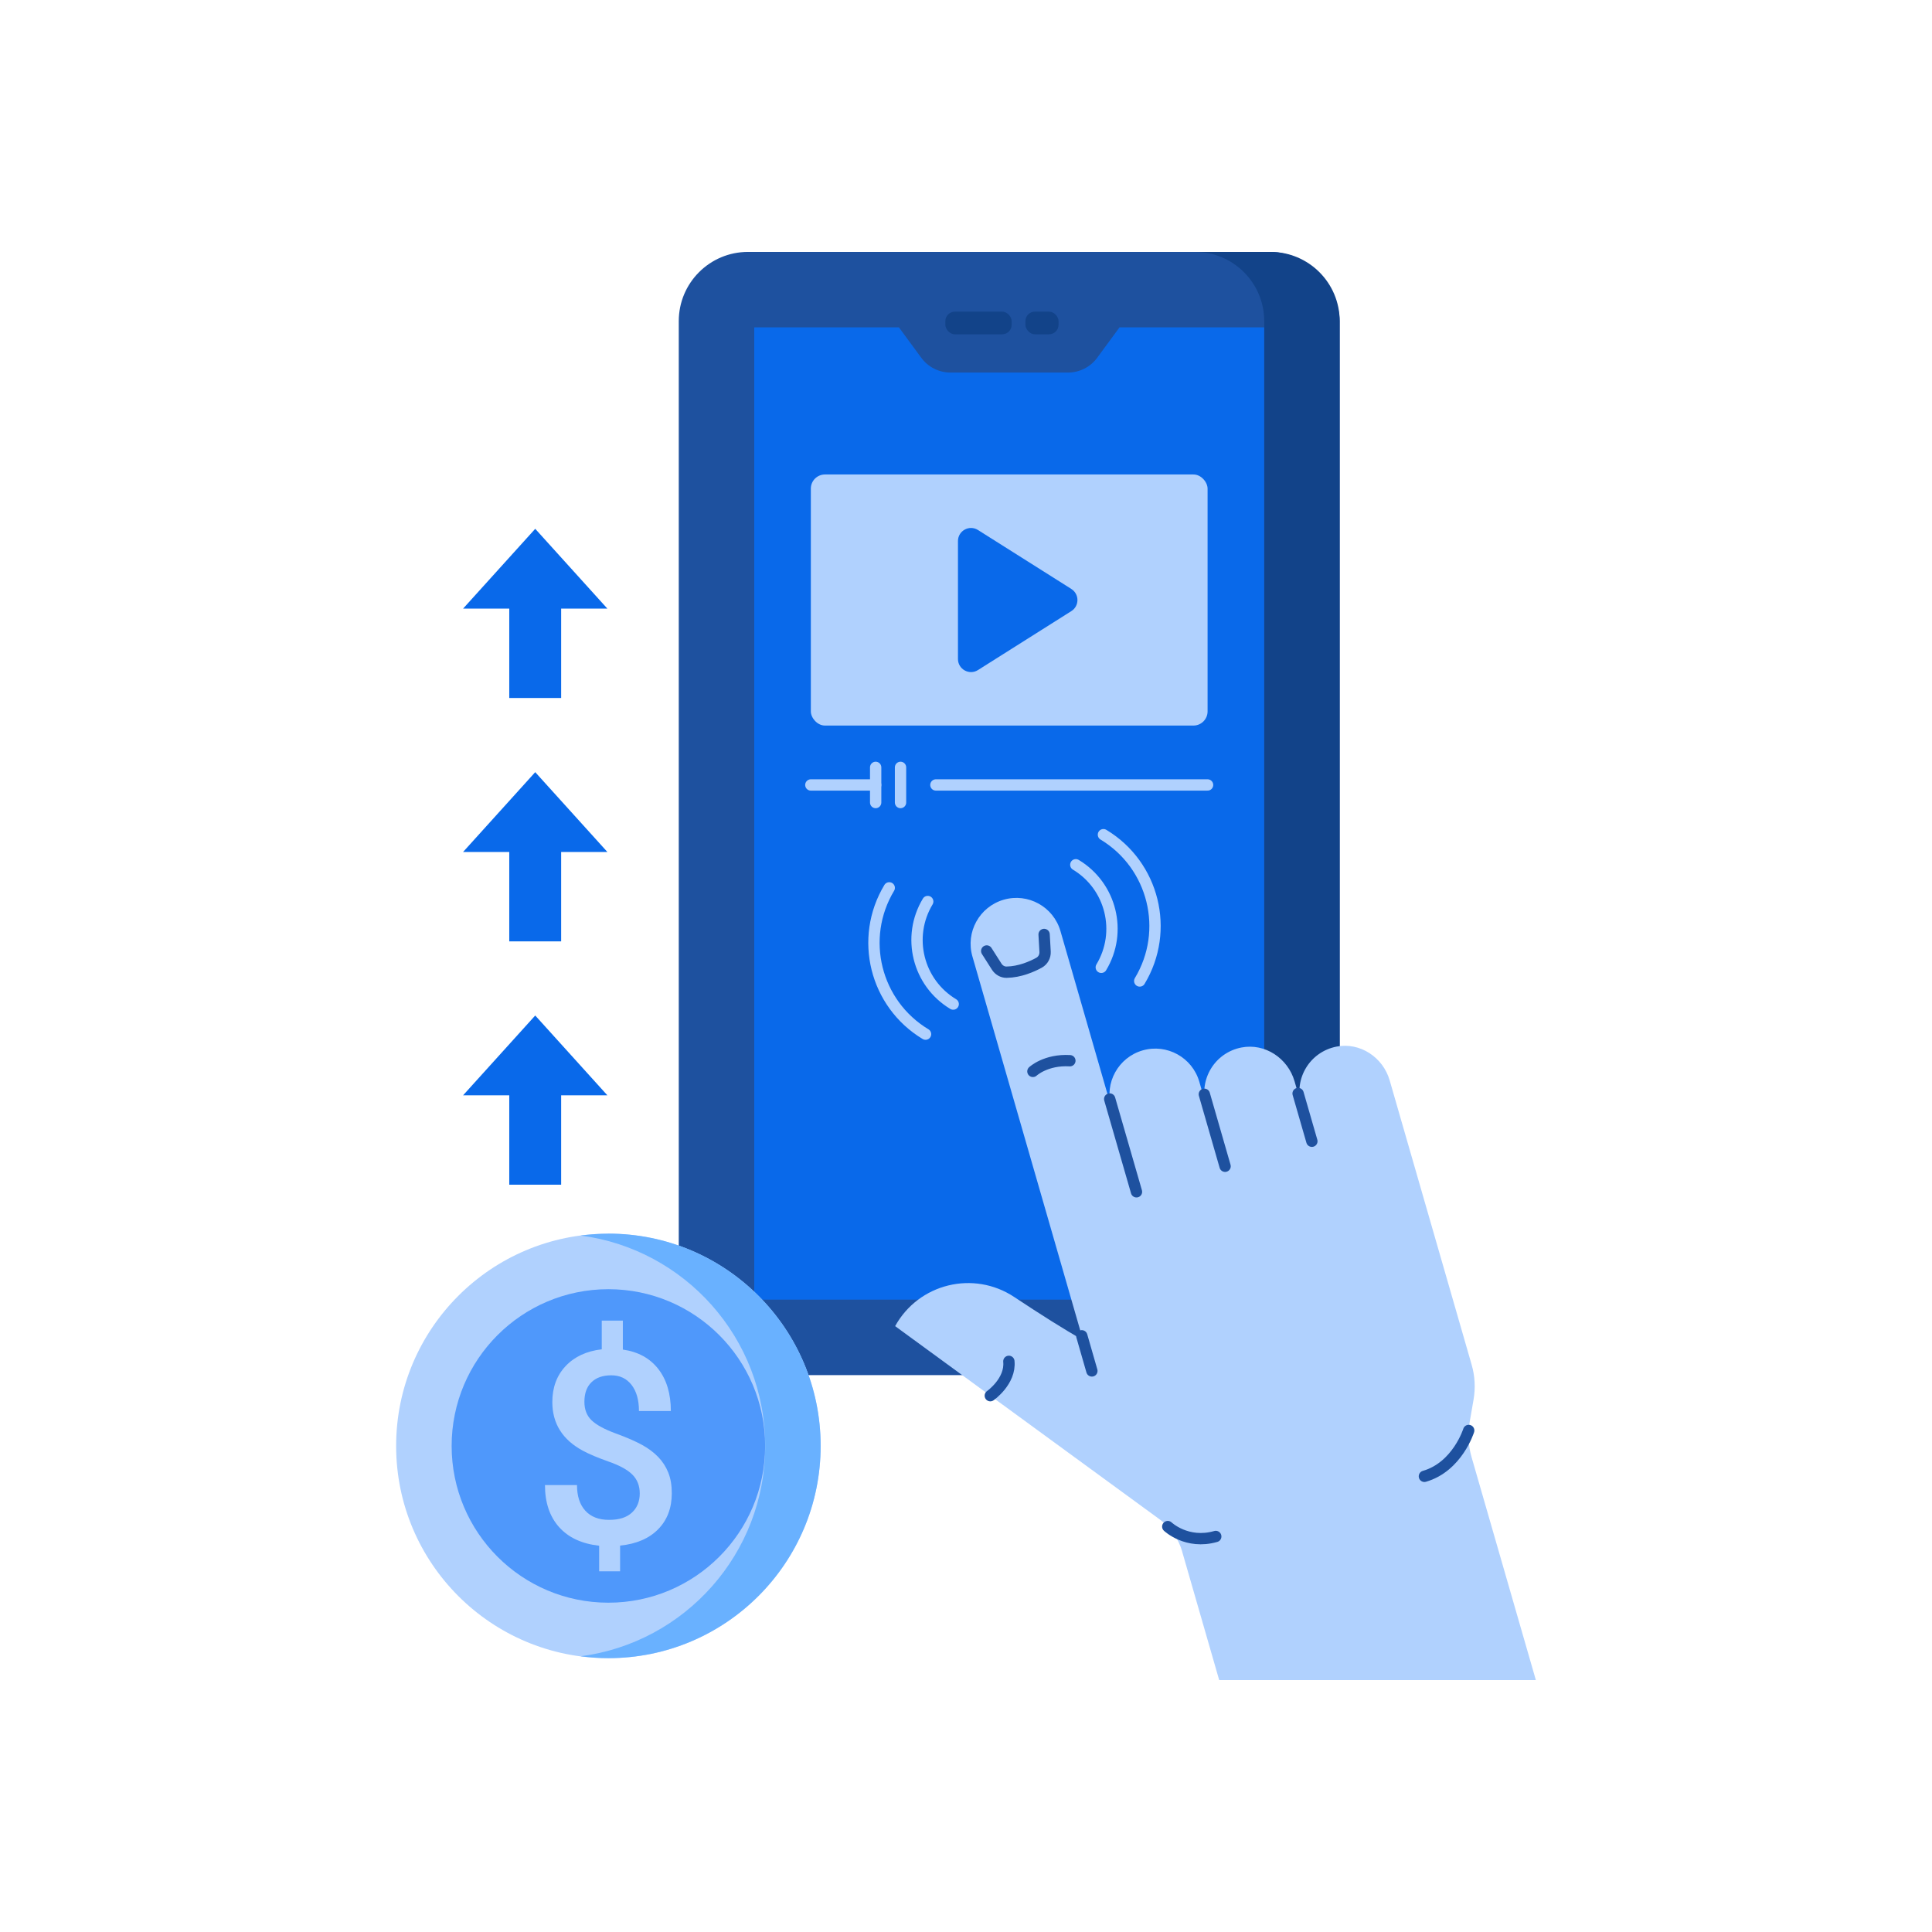 <svg xmlns="http://www.w3.org/2000/svg" id="Layer_2" viewBox="0 0 512 512"><defs><style>.cls-1{stroke:#1e519f;}.cls-1,.cls-2{fill:none;stroke-linecap:round;stroke-miterlimit:10;stroke-width:3px;}.cls-3{fill:#0969ea;}.cls-2{stroke:#b0d1fe;}.cls-4{fill:#69b1ff;}.cls-5{fill:#4f98fb;}.cls-6{fill:#1e519f;}.cls-7{fill:#124389;}.cls-8{fill:#b0d1fe;}</style></defs><rect class="cls-6" x="179.88" y="66.76" width="175.14" height="297.66" rx="18.34" ry="18.34"></rect><path class="cls-7" d="M336.69,66.76h-20c10.13,0,18.34,8.21,18.34,18.34v260.99c0,10.13-8.21,18.34-18.34,18.34h20c10.13,0,18.34-8.21,18.34-18.34V85.1c0-10.13-8.21-18.34-18.34-18.34Z"></path><path class="cls-3" d="M296.68,86.76l-5.93,8.07c-1.8,2.45-4.67,3.9-7.71,3.9h-31.17c-3.04,0-5.91-1.45-7.71-3.9l-5.93-8.07h-38.35v257.66h135.14V86.76h-38.35Z"></path><rect class="cls-8" x="214.88" y="125.74" width="105.14" height="66.54" rx="3.75" ry="3.75"></rect><path class="cls-3" d="M283.92,156.08l-24.74-15.62c-2.31-1.46-5.31.2-5.31,2.93v31.25c0,2.73,3.01,4.39,5.31,2.93l24.74-15.62c2.15-1.36,2.15-4.5,0-5.86Z"></path><line class="cls-2" x1="214.88" y1="208.02" x2="232.06" y2="208.02"></line><line class="cls-2" x1="248.02" y1="208.02" x2="320.02" y2="208.02"></line><line class="cls-2" x1="232.06" y1="203.36" x2="232.06" y2="212.68"></line><line class="cls-2" x1="238.65" y1="203.36" x2="238.65" y2="212.68"></line><path class="cls-8" d="M313.28,411.17l9.82,34.07h83.92l-17.04-59.09c-.87-3-1.04-6.17-.51-9.25l1.04-6c.53-3.08.36-6.24-.51-9.25l-21.72-75.34c-1.76-6.11-7.85-10.17-14.09-8.95-7.09,1.39-11.32,8.5-9.36,15.29l-1.76-6.1c-1.76-6.11-7.85-10.17-14.09-8.95-7.09,1.39-11.32,8.5-9.36,15.29l-1.79-6.22c-1.86-6.44-8.59-10.16-15.03-8.3h0c-6.44,1.86-10.16,8.59-8.3,15.03v.02s-13.47-46.69-13.47-46.69c-1.86-6.44-8.59-10.16-15.03-8.3h0c-6.44,1.86-10.16,8.59-8.3,15.03l29.31,101.65c-4.83-2.67-11.68-7.05-18.24-11.4-10.76-7.13-25.31-3.57-31.55,7.73l70.12,51.22c2.88,2.1,4.97,5.1,5.96,8.52Z"></path><line class="cls-1" x1="294.08" y1="291.25" x2="301.18" y2="315.84"></line><line class="cls-1" x1="319.16" y1="289.99" x2="324.66" y2="309.07"></line><line class="cls-1" x1="344.01" y1="289.79" x2="347.66" y2="302.44"></line><line class="cls-1" x1="286.68" y1="354" x2="289.36" y2="363.31"></line><path class="cls-1" d="M273.73,283.93s3.42-3.2,9.8-2.83"></path><path class="cls-1" d="M261.49,252.02l2.65,4.16c.57.9,1.56,1.48,2.62,1.46,3.53-.06,6.72-1.48,8.59-2.5,1.06-.58,1.67-1.72,1.61-2.92l-.26-4.58"></path><path class="cls-1" d="M262.44,369.87s5.45-3.82,4.92-9.1"></path><path class="cls-1" d="M389.22,379.09s-3,9.63-11.74,12.15"></path><path class="cls-1" d="M309.47,404.56s5.07,4.83,12.72,2.62"></path><circle class="cls-8" cx="161.23" cy="383.19" r="56.25"></circle><path class="cls-4" d="M161.23,326.94c-2.49,0-4.94.18-7.35.49,27.59,3.6,48.9,27.18,48.9,55.75s-21.31,52.15-48.9,55.75c2.41.31,4.86.49,7.35.49,31.06,0,56.25-25.18,56.25-56.25s-25.18-56.25-56.25-56.25Z"></path><circle class="cls-5" cx="161.23" cy="383.19" r="41.54"></circle><path class="cls-8" d="M169.54,395.76c0-1.98-.63-3.62-1.89-4.91s-3.35-2.46-6.29-3.49c-2.93-1.04-5.22-2-6.85-2.88-5.43-2.91-8.14-7.22-8.14-12.92,0-3.87,1.18-7.04,3.53-9.54,2.35-2.49,5.54-3.97,9.57-4.44v-7.61h5.59v7.68c4.05.58,7.18,2.3,9.4,5.15,2.21,2.85,3.32,6.56,3.32,11.13h-8.45c0-2.93-.66-5.25-1.97-6.93-1.32-1.69-3.1-2.53-5.36-2.53s-3.98.61-5.24,1.82c-1.26,1.21-1.89,2.95-1.89,5.2,0,2.03.62,3.65,1.87,4.87,1.25,1.22,3.36,2.38,6.34,3.48,2.98,1.09,5.32,2.11,7.02,3.04,1.7.93,3.13,2,4.3,3.2,1.16,1.2,2.06,2.58,2.69,4.14.63,1.56.94,3.39.94,5.48,0,3.94-1.21,7.13-3.62,9.57-2.41,2.45-5.77,3.89-10.08,4.33v6.81h-5.55v-6.78c-4.61-.51-8.16-2.17-10.64-4.96-2.48-2.79-3.72-6.5-3.72-11.11h8.49c0,2.93.74,5.2,2.22,6.81,1.48,1.61,3.57,2.41,6.27,2.41s4.67-.64,6.06-1.92c1.39-1.28,2.08-2.98,2.08-5.1Z"></path><polygon class="cls-3" points="141.84 269.12 122.72 290.27 134.96 290.27 134.96 313.96 148.71 313.96 148.71 290.27 160.96 290.27 141.84 269.12"></polygon><polygon class="cls-3" points="141.84 204.63 122.72 225.78 134.96 225.78 134.96 249.47 148.71 249.47 148.71 225.78 160.96 225.78 141.84 204.63"></polygon><polygon class="cls-3" points="141.84 140.14 122.72 161.29 134.96 161.29 134.96 184.98 148.71 184.98 148.71 161.29 160.96 161.29 141.84 140.14"></polygon><path class="cls-2" d="M252.61,266.09c-9.37-5.64-12.39-17.81-6.75-27.18"></path><path class="cls-2" d="M245.28,274.06c-13.36-8.05-17.67-25.4-9.62-38.77"></path><path class="cls-2" d="M291.85,256.35c5.64-9.37,2.62-21.54-6.75-27.18"></path><path class="cls-2" d="M302.04,259.97c8.05-13.36,3.74-30.72-9.62-38.77"></path><rect class="cls-7" x="250.53" y="82.59" width="17.57" height="6" rx="2.52" ry="2.52"></rect><rect class="cls-7" x="271.74" y="82.59" width="8.79" height="6" rx="2.52" ry="2.52"></rect></svg>
